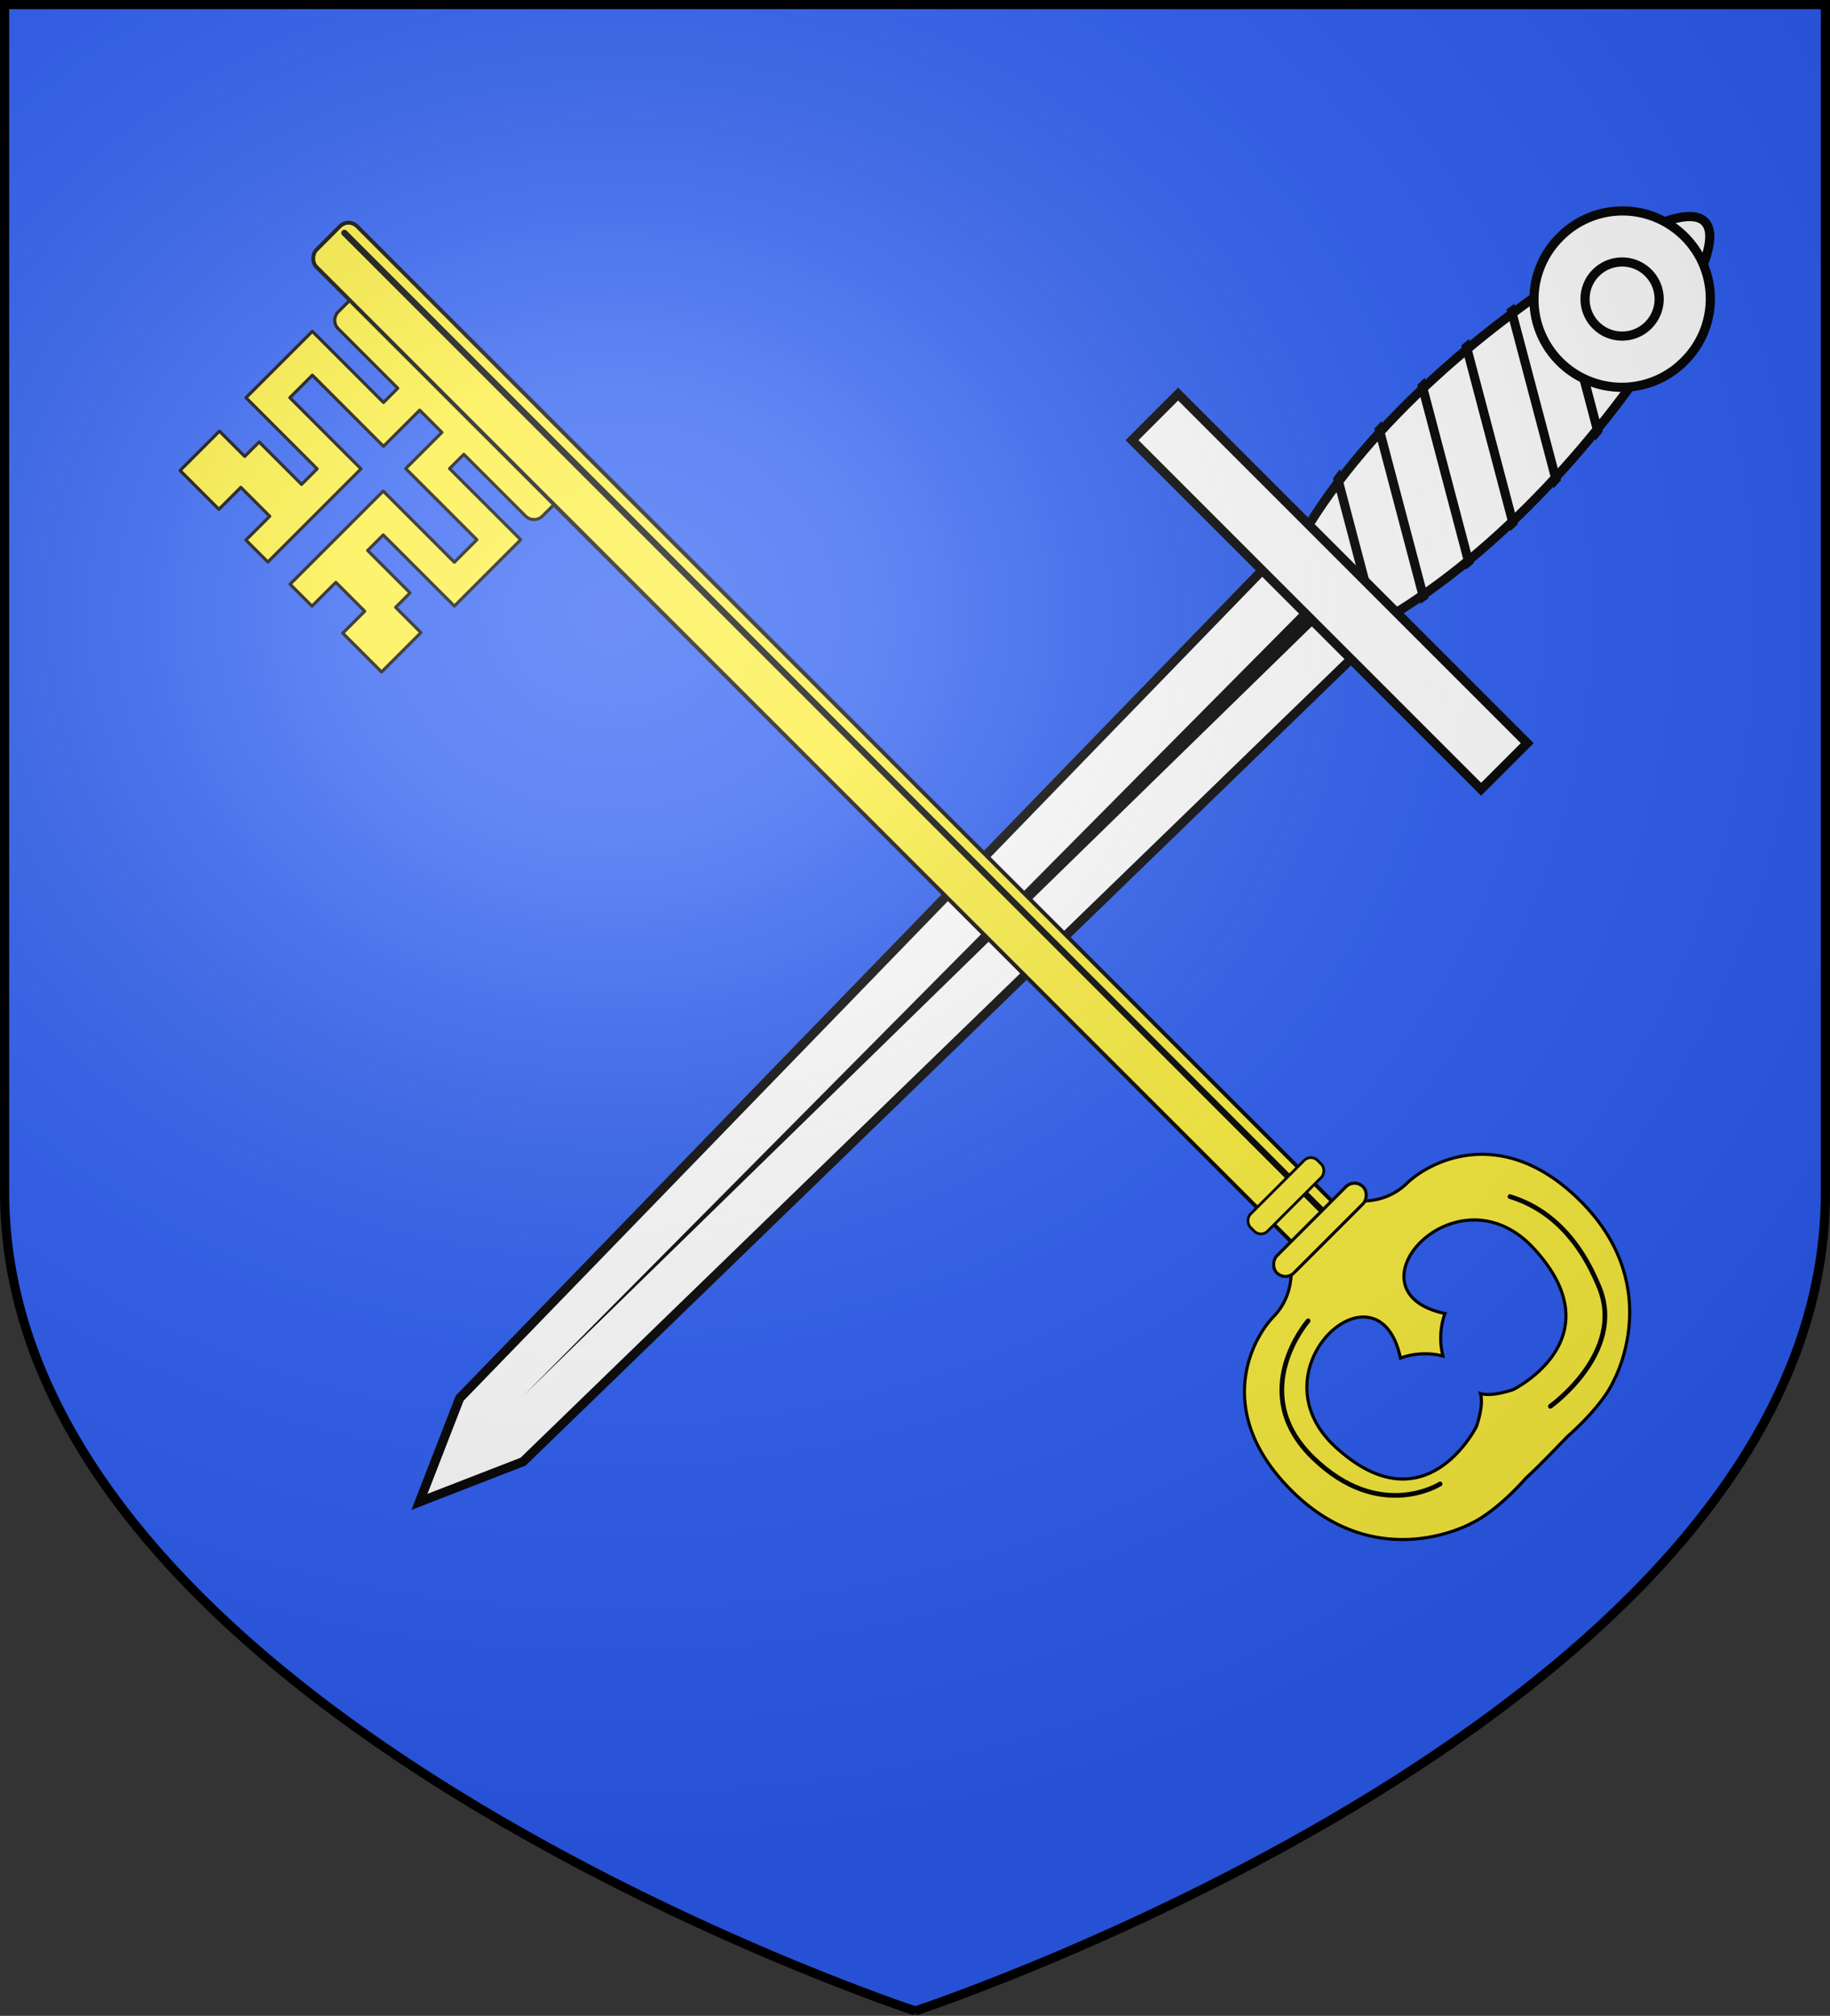 <svg xmlns="http://www.w3.org/2000/svg" xmlns:xlink="http://www.w3.org/1999/xlink" width="600.001" height="660.906" version="1.0"><rect width="100%" height="100%" fill="#333333" stroke="none"/><defs><radialGradient xlink:href="#a" id="b" cx="276.81" cy="187.125" r="300" fx="276.81" fy="187.125" gradientTransform="matrix(1.553 0 0 1.352 -228.18 -52.154)" gradientUnits="userSpaceOnUse"/><linearGradient id="a"><stop offset="0" style="stop-color:#fff;stop-opacity:.314"/><stop offset=".19" style="stop-color:#fff;stop-opacity:.251"/><stop offset=".6" style="stop-color:#6b6b6b;stop-opacity:.125"/><stop offset="1" style="stop-color:#000;stop-opacity:.125"/></linearGradient></defs><g style="display:inline"><path d="M300.464 658.999s299.024-100.009 298.68-269.463L599.755.175H1.006v389.564C1.073 560.061 300.464 659 300.464 659" style="fill:#2b5df2;fill-opacity:1;stroke:none;display:inline" transform="translate(-.75 .813)"/></g><g style="display:inline"><g style="fill:#fff;stroke-width:3;stroke-miterlimit:4;stroke-dasharray:none;display:inline"><g style="fill:#fff;stroke-width:3;stroke-miterlimit:4;stroke-dasharray:none"><path d="M254.813 227.22c10.214-41.608 23.143-41.608 32.857 0 9.714 41.606 12.714 92.82 2 134.428-10.714 41.607-28.143 41.607-38.857 0s-6.214-92.822 4-134.429z" style="fill:#fff;fill-opacity:1;fill-rule:nonzero;stroke:#000;stroke-width:3;stroke-miterlimit:4;stroke-opacity:1;stroke-dasharray:none" transform="rotate(45 564.07 481.39)"/><g style="fill:#fff;stroke-width:3;stroke-miterlimit:4;stroke-dasharray:none"><path d="M244.457 371.58h41.416l-6 385.858-14.708 33.356-14.708-33.356z" style="fill:#fff;fill-opacity:1;fill-rule:nonzero;stroke:#000;stroke-width:3;stroke-miterlimit:4;stroke-opacity:1;stroke-dasharray:none" transform="rotate(45 561.532 487.517)"/><path d="m263.156 375.063 1.496 367.03 4.504-367.03z" style="fill:#000;fill-opacity:1;fill-rule:evenodd;stroke:none" transform="rotate(45 561.532 487.517)"/></g><path d="M259.285 206.733c-.39.943-.77 1.874-1.125 2.812l31.343 18.25c-.312-1.337-.64-2.667-.968-4zm-5.5 16.812q-.398 1.499-.782 3l41 23.907a339 339 0 0 0-.656-3.875zm-4.157 17.563c-.217 1.03-.448 2.06-.656 3.094l47.875 27.875c-.12-1.232-.241-2.458-.375-3.688zm-3.312 18.094a332 332 0 0 0-.469 3.156l52.344 30.5a308 308 0 0 0-.125-3.531zm-2.313 18.656c-.104 1.085-.22 2.164-.312 3.25l54.437 31.719c.043-1.138.065-2.269.094-3.407zm-1.28 19.25a305 305 0 0 0-.095 3.406l54.125 31.531c.116-1.09.21-2.19.313-3.281zm0 20c.04 1.177.07 2.354.124 3.531l51.25 29.844c.08-.362.17-.734.25-1.094.118-.68.232-1.35.344-2.031zm1.468 20.844c.187 1.253.37 2.517.562 3.78l45.188 26.344c.283-.997.552-1.994.812-3z" style="fill:#000;fill-opacity:1;fill-rule:nonzero;stroke:none" transform="rotate(45 564.07 481.39)"/><path d="M189.307 358.073h161.869v21.378H189.307z" style="fill:#fff;fill-opacity:1;fill-rule:nonzero;stroke:#000;stroke-width:3;stroke-miterlimit:4;stroke-opacity:1;stroke-dasharray:none" transform="rotate(45 564.07 481.39)"/><g style="fill:#fff;stroke-width:3;stroke-miterlimit:4;stroke-dasharray:none"><path d="M317.693 37.924a28.79 28.79 0 1 1-57.579 0 28.79 28.79 0 1 1 57.579 0z" style="fill:#fff;fill-opacity:1;fill-rule:nonzero;stroke:#000;stroke-width:3;stroke-miterlimit:4;stroke-opacity:1;stroke-dasharray:none" transform="rotate(45 337.775 361.263)"/><path d="M161.624 35.904a14.142 14.142 0 1 1-28.284 0 14.142 14.142 0 1 1 28.284 0z" style="fill:#fff;fill-opacity:1;fill-rule:nonzero;stroke:#000;stroke-width:3.492;stroke-miterlimit:4;stroke-opacity:1;stroke-dasharray:none" transform="rotate(45 248.142 553.502)scale(.859)"/></g></g></g><g style="fill:#fcef3c" transform="rotate(-135 -153.061 -271.302)scale(1.03)"><path d="M-346.594-115.781v10.719h-13v-9.876h-17.469v17.72h11.375v6.5h19.094v7h-32.031v29.874h32.031v6.407h-27.75a3.834 3.834 0 0 0-3.844 3.843v8.125a3.834 3.834 0 0 0 3.844 3.844h84.25a3.834 3.834 0 0 0 3.844-3.844v-8.125a3.834 3.834 0 0 0-3.844-3.843h-26.75v-6.407h32.031v-29.875h-32.03v-7h19.093v-6.5h11.375v-17.719h-17.469v9.876h-13v-10.72h-9.875v41.938h32.031v10.125h-32.031v16.282h-10V-63.72h-32.031v-10.125h32.031v-41.937z" style="fill:#fcef3c;stroke:#000;stroke-width:1;stroke-linecap:round;stroke-linejoin:round;stroke-miterlimit:4;stroke-opacity:1;stroke-dasharray:none" transform="translate(-300 -295)"/><path d="M-765.406-94.375C-804.734-94.725-814-61.187-814-61.187s-2.968 7.168-2.094 22.374c-.282 6.803-.005 14.306 0 19.063C-816.968-4.02-814 2.625-814 2.625s9.266 33.568 48.594 33.219C-730.974 35.538-723.112 11-722.938.688c.175-10.313 8.063-15.72 8.063-15.72v-28.5s-7.888-5.406-8.062-15.718c-.175-10.312-8.037-34.819-42.47-35.125zm.812 19.688c34.786.117 31.49 52.662 3.75 34.656 0 0-2.452 6.12-9.093 10.031 6.641 3.912 9.093 10.031 9.093 10.031 28.18-18.292 31.132 36.228-5.437 34.625-38.773-1.699-27.032-36.343-27.032-36.343s2.968-6.404 6.5-8.313c-3.533-1.909-6.5-8.312-6.5-8.312s-11.74-34.645 27.032-36.344a36 36 0 0 1 1.687-.031z" style="fill:#fcef3c;stroke:#000;stroke-width:1px;stroke-linecap:butt;stroke-linejoin:miter;stroke-opacity:1" transform="translate(-300 -295)"/><rect width="447.477" height="18.292" x="-1014.867" y="-333.424" ry="3.845" style="fill:#fcef3c;stroke:#000;stroke-width:1.233;stroke-linecap:round;stroke-linejoin:round;stroke-miterlimit:4;stroke-opacity:1;stroke-dasharray:none"/><path d="M-731.663-52.436s-2.098-30.064-31.812-29.714-34.608 22.722-34.608 22.722M-805.424-17.13s-4.894 29.016 15.731 37.755 33.91 3.845 40.551.35" style="fill:none;stroke:#000;stroke-width:1.5;stroke-linecap:round;stroke-linejoin:miter;stroke-miterlimit:4;stroke-opacity:1;stroke-dasharray:none" transform="translate(-300 -295)"/><path d="M-712.436-24.47h442.563" style="fill:#fcef3c;stroke:#000;stroke-width:2;stroke-linecap:round;stroke-linejoin:miter;stroke-miterlimit:4;stroke-opacity:1;stroke-dasharray:none" transform="translate(-300 -295)"/><rect width="7.691" height="38.803" x="-1017.68" y="-343.68" ry="3.845" style="fill:#fcef3c;stroke:#000;stroke-width:1;stroke-linecap:round;stroke-linejoin:round;stroke-miterlimit:4;stroke-opacity:1;stroke-dasharray:none"/><rect width="7.691" height="30.185" x="-1002.355" y="-339.371" ry="2.991" style="fill:#fcef3c;stroke:#000;stroke-width:.882;stroke-linecap:round;stroke-linejoin:round;stroke-miterlimit:4;stroke-opacity:1;stroke-dasharray:none"/></g></g><g style="display:inline"><path d="M1.62.676 1.5 389.894C1.645 472.7 72.134 533.682 103.972 556.06s76.713 51.347 104.752 64.912 64.854 28.949 91.519 37.526c30.202-9.612 50.444-18.947 82.589-34.262s75.226-39.758 117.715-70.918 98.198-89.782 98.702-163.948L597.818.676z" style="fill:url(#b);fill-opacity:1;fill-rule:evenodd;stroke:none" transform="translate(-.75 .813)"/></g><g style="display:inline"><path d="M300.832 658.497s299.096-98.45 298.414-268.835V.677H2.253v388.985c-.242 170.671 298.58 268.835 298.58 268.835z" style="fill:none;stroke:#000;stroke-width:3.006;stroke-linecap:square;stroke-linejoin:miter;stroke-miterlimit:4;stroke-opacity:1;stroke-dasharray:none;display:inline" transform="translate(-.75 .813)"/></g></svg>
